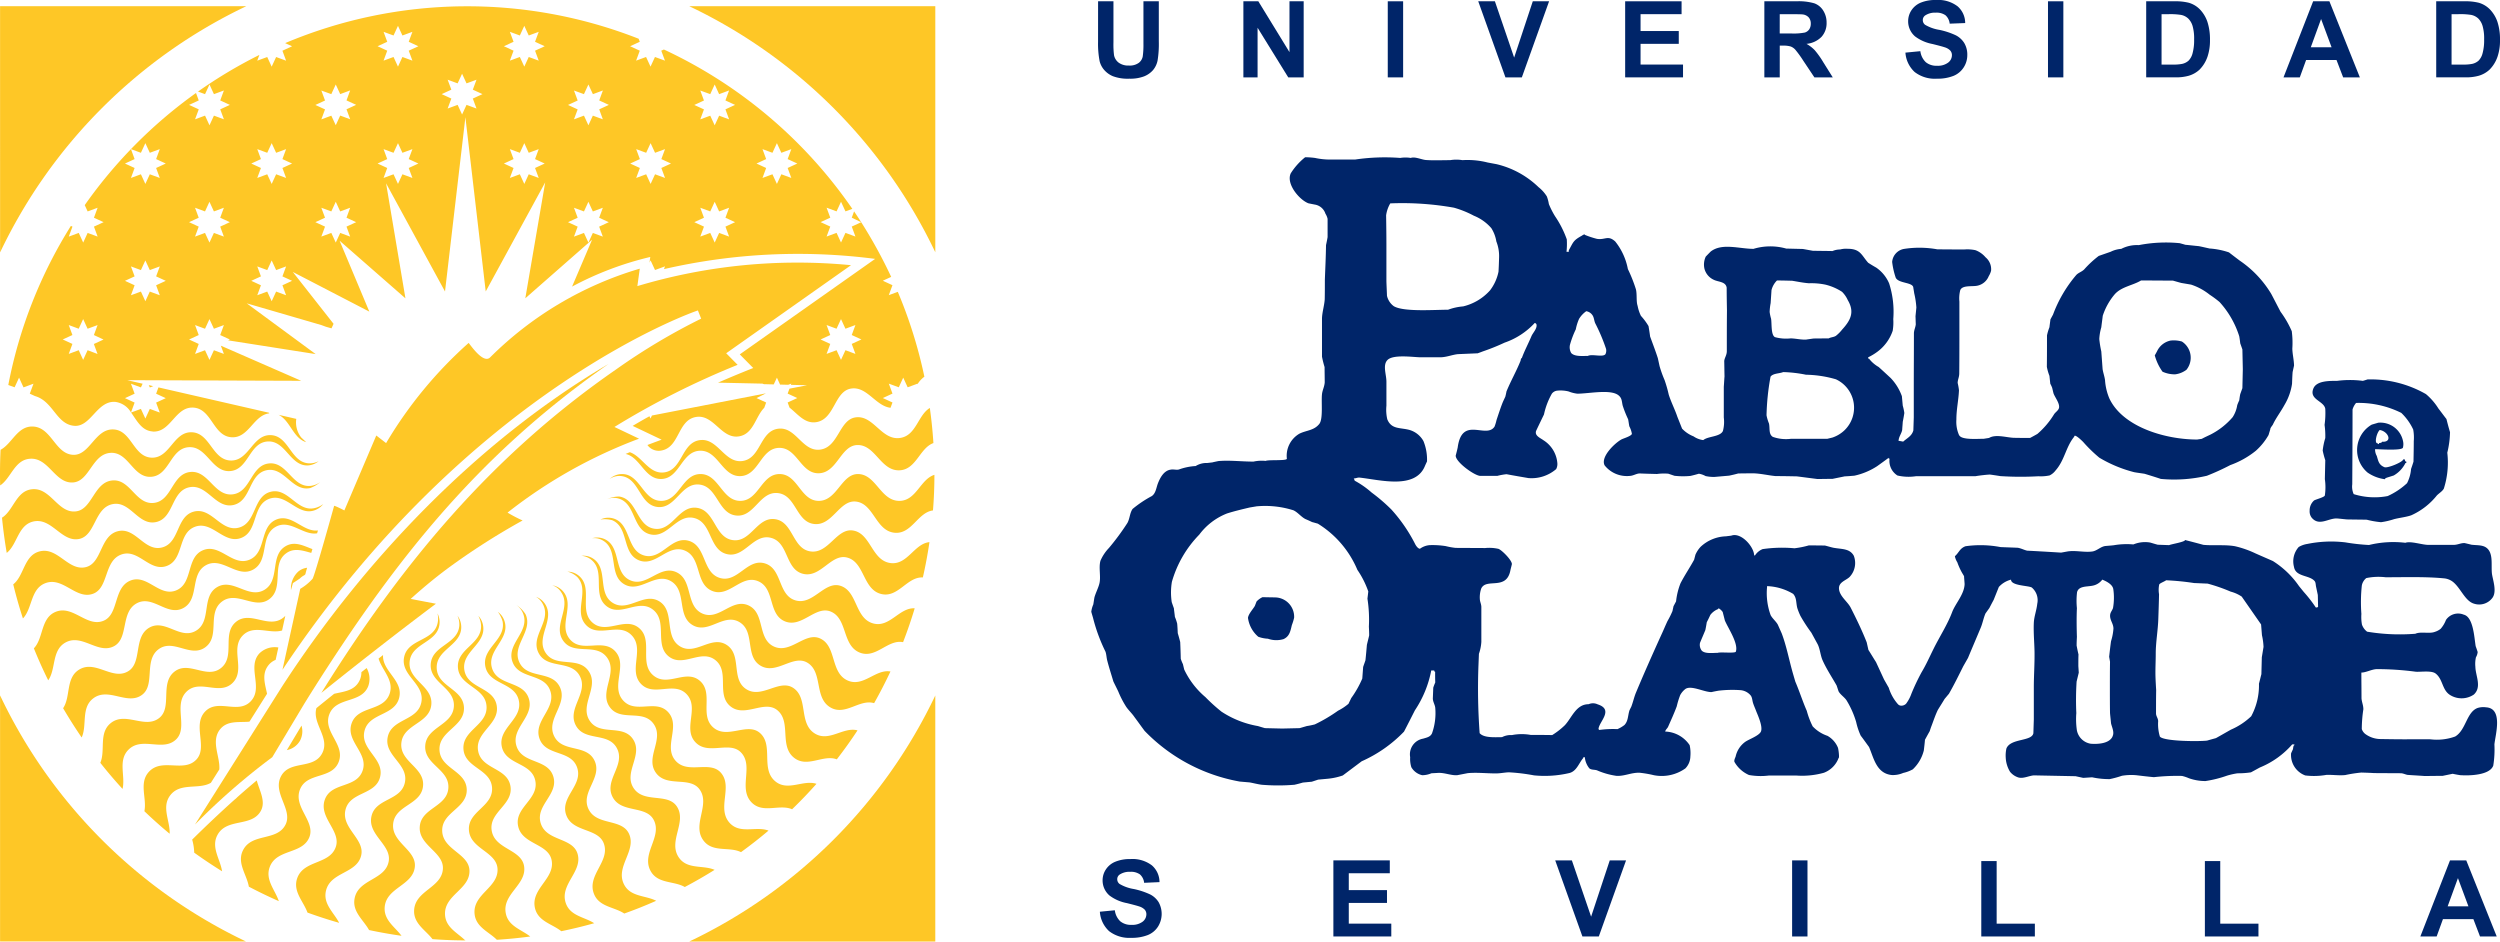<svg xmlns="http://www.w3.org/2000/svg" width="158.469" height="59.68" viewBox="0 0 158.469 59.68">
  <g id="Logo_Olavide" transform="translate(-1039 359.209)">
    <g id="simbolo" transform="translate(1039 -358.817)">
      <path id="Trazado_2919" data-name="Trazado 2919" d="M15.618.849A32.941,32.941,0,0,0,.01,16.457L.008.85Z" transform="translate(-0.004 -0.849)" fill="#fec726" fill-rule="evenodd"/>
      <path id="Trazado_2920" data-name="Trazado 2920" d="M94.6,111.041a32.925,32.925,0,0,0,15.592-15.595v15.595Z" transform="translate(-50.906 -51.753)" fill="#fec726" fill-rule="evenodd"/>
      <path id="Trazado_2921" data-name="Trazado 2921" d="M15.6,111.037H.008l0-15.6a32.864,32.864,0,0,0,15.591,15.6" transform="translate(-0.004 -51.75)" fill="#fec726" fill-rule="evenodd"/>
      <path id="Trazado_2922" data-name="Trazado 2922" d="M110.181,16.45a32.923,32.923,0,0,0-15.6-15.6h15.6Z" transform="translate(-50.894 -0.85)" fill="#fec726" fill-rule="evenodd"/>
      <path id="Trazado_2923" data-name="Trazado 2923" d="M0,58.452q0-.753.037-1.5c.726-.387,1.061-1.493,2.02-1.476,1.215.021,1.431,1.753,2.589,1.794,1.048.038,1.378-1.654,2.538-1.609s1.264,1.744,2.424,1.789,1.378-1.642,2.538-1.61c1.179.033,1.3,1.757,2.479,1.791,1.16.034,1.378-1.653,2.538-1.609s1.264,1.742,2.424,1.788a1.3,1.3,0,0,0,.615-.137,1.218,1.218,0,0,1-.656.268c-1.158.079-1.433-1.6-2.591-1.516s-1.2,1.783-2.362,1.875c-1.176.094-1.471-1.607-2.646-1.512-1.157.093-1.2,1.794-2.362,1.875s-1.433-1.6-2.591-1.516-1.316,1.8-2.362,1.875c-1.156.084-1.545-1.615-2.756-1.5C.918,57.606.7,58.75.01,59.211Q0,58.832,0,58.452m9.43-5.6.282.065L9.5,53Zm39.014,1.436c-.557.558-.674,1.636-1.568,1.806-1.159.222-1.624-1.438-2.784-1.218-1.142.217-1.016,1.913-2.159,2.12a.877.877,0,0,1-.894-.348c.3-.117.607-.23.9-.338l-1.836-.874q.527-.314,1.065-.612l.067.146.088-.191,7.229-1.407-.6.3.612.282ZM.427,63.489q-.189-1.1-.3-2.233c.727-.455.889-1.676,1.874-1.8,1.206-.154,1.653,1.53,2.805,1.4,1.042-.114,1.142-1.837,2.3-1.959s1.486,1.544,2.641,1.422,1.144-1.824,2.3-1.959c1.171-.137,1.524,1.552,2.7,1.416,1.154-.133,1.142-1.836,2.3-1.959s1.486,1.543,2.641,1.422A1.346,1.346,0,0,0,20.3,59a2.082,2.082,0,0,1-.642.377c-1.137.245-1.634-1.376-2.77-1.128s-.952,1.939-2.086,2.2c-1.151.262-1.672-1.38-2.824-1.117-1.133.26-.95,1.951-2.086,2.2S8.254,60.151,7.118,60.4s-1.061,1.972-2.086,2.2C3.9,62.844,3.284,61.218,2.1,61.5c-.963.23-1,1.453-1.673,1.988m1.025,4.149q-.346-1.061-.613-2.157c.693-.541.673-1.812,1.648-2.082,1.174-.326,1.842,1.277,2.967.987,1.017-.262.884-1.983,2.011-2.271s1.679,1.315,2.806,1.028.887-1.971,2.012-2.271c1.142-.3,1.718,1.317,2.86,1.014,1.124-.3.885-1.982,2.012-2.271s1.678,1.314,2.806,1.028a1.416,1.416,0,0,0,.528-.249,1.214,1.214,0,0,1-.533.387c-1.092.406-1.8-1.128-2.895-.719s-.683,2.058-1.771,2.476c-1.1.425-1.842-1.126-2.946-.7-1.087.42-.679,2.068-1.771,2.476s-1.8-1.127-2.894-.719S6.891,65.7,5.907,66.073c-1.089.41-1.916-1.111-3.05-.66-.93.37-.8,1.6-1.4,2.225m1.6,3.927q-.492-.994-.91-2.029c.614-.636.423-1.891,1.352-2.3,1.118-.491,2,1,3.07.55.972-.407.609-2.092,1.686-2.539s1.84,1.06,2.917.614.614-2.08,1.686-2.539c1.09-.466,1.878,1.057,2.968.592,1.073-.458.61-2.09,1.686-2.539.983-.409,1.7.812,2.642.688l-.054.183c-.891.147-1.71-.914-2.621-.414-1.026.563-.4,2.136-1.421,2.707-1.037.581-1.975-.849-3.011-.268-1.02.573-.394,2.146-1.421,2.708s-1.936-.856-2.963-.295-.5,2.2-1.421,2.707c-1.023.563-2.046-.824-3.109-.214-.864.5-.579,1.682-1.078,2.387M5.179,75.19Q4.558,74.283,4,73.331c.49-.721.154-1.909,1.007-2.44,1.042-.648,2.111.7,3.114.1.908-.542.321-2.159,1.329-2.757s1.964.785,2.971.188.328-2.148,1.328-2.757c1.016-.619,2,.776,3.019.159,1-.608.322-2.158,1.328-2.757.579-.345,1.141-.034,1.706.179l-.071.242c-.548-.15-1.1-.345-1.606.035-.94.7-.109,2.173-1.043,2.886s-2.07-.557-3.018.169-.1,2.182-1.042,2.885-2.033-.569-2.974.135-.194,2.248-1.042,2.885c-.937.7-2.138-.521-3.108.236-.771.6-.366,1.7-.721,2.469m5.575,6.1q-.827-.685-1.6-1.427c.17-.807-.361-1.778.279-2.488.829-.92,2.217.072,3.021-.791.728-.78-.266-2.167.543-3.029s2.1.194,2.906-.667-.257-2.158.543-3.029a1.381,1.381,0,0,1,1.2-.375l-.172.786a1.112,1.112,0,0,0-.483.376c-.406.546-.187,1.166-.062,1.772l-1.115,1.768c-.664.065-1.414-.1-1.88.509-.576.758.038,1.727-.031,2.522l-.533.845c-.773.455-1.963-.051-2.595.817-.542.746.016,1.614-.019,2.41m3.323,2.382q-.9-.558-1.766-1.18a3.35,3.35,0,0,0-.13-.828c.832-.822,1.772-1.715,2.693-2.539a1.083,1.083,0,0,0,.162-.145c.423-.376.84-.736,1.239-1.066.184.672.588,1.336.254,1.936-.579,1.038-2.158.424-2.747,1.524-.42.786.184,1.537.295,2.3m5.035-9.236a1.268,1.268,0,0,1-.1.963,1.234,1.234,0,0,1-.83.59ZM17.674,85.562q-.966-.426-1.9-.918c-.131-.763-.771-1.5-.374-2.3.551-1.121,2.15-.563,2.693-1.622.492-.958-.832-2.007-.285-3.066s2.068-.412,2.616-1.471c.512-.991-.652-1.878-.366-2.861q.559-.454,1.122-.905c.608-.145,1.279-.184,1.6-.821a1.168,1.168,0,0,0,.128-.551l.332-.261a1.385,1.385,0,0,1,.107,1.136c-.434,1.134-2.041.663-2.473,1.8-.426,1.118,1.031,1.906.593,3.019s-2.015.633-2.453,1.745S20,80.5,19.612,81.5c-.434,1.112-2.08.73-2.515,1.9-.3.809.34,1.449.576,2.157m3.811,1.376q-1.012-.289-1.993-.646c-.253-.709-.933-1.33-.658-2.159.4-1.189,2.053-.867,2.449-1.994.359-1.019-1.094-1.868-.694-3s1.992-.705,2.393-1.833-1.083-1.864-.695-3c.394-1.15,2.016-.737,2.411-1.887.295-.856-.482-1.485-.7-2.23l.284-.221c-.061,1.025,1.282,1.6,1.026,2.69-.277,1.186-1.932.951-2.207,2.137-.272,1.168,1.277,1.739.994,2.9s-1.91.917-2.194,2.082,1.247,1.852.993,2.9c-.28,1.163-1.961,1.022-2.234,2.248-.182.82.491,1.354.831,2m3.965.839q-1.043-.147-2.061-.365c-.356-.644-1.075-1.157-.917-2,.231-1.235,1.916-1.154,2.157-2.327.218-1.061-1.335-1.692-1.091-2.866s1.878-.986,2.122-2.16-1.322-1.689-1.091-2.866c.236-1.2,1.9-1.02,2.134-2.216.234-1.177-1.333-1.691-1.091-2.866s1.877-.985,2.123-2.16a1.383,1.383,0,0,0-.009-.612,1.207,1.207,0,0,1,.127.677c-.126,1.194-1.769,1.183-1.892,2.377s1.487,1.537,1.374,2.733c-.115,1.214-1.785,1.22-1.9,2.435-.112,1.2,1.5,1.538,1.374,2.733s-1.769,1.183-1.893,2.378,1.484,1.654,1.374,2.733c-.121,1.193-1.805,1.3-1.91,2.548-.069.823.642,1.254,1.068,1.824m4.061.29q-1.059,0-2.1-.08c-.441-.577-1.206-.982-1.164-1.829.063-1.256,1.743-1.419,1.824-2.615.073-1.082-1.55-1.483-1.466-2.681s1.727-1.247,1.812-2.445-1.537-1.482-1.466-2.682c.073-1.218,1.741-1.284,1.816-2.5.073-1.2-1.548-1.483-1.466-2.682s1.726-1.246,1.812-2.444A1.371,1.371,0,0,0,29,67.47a1.2,1.2,0,0,1,.237.686c.036,1.2-1.594,1.426-1.555,2.627s1.68,1.308,1.728,2.508c.049,1.219-1.6,1.465-1.553,2.684.05,1.2,1.691,1.308,1.728,2.509s-1.592,1.426-1.555,2.627,1.691,1.424,1.728,2.508c.041,1.2-1.613,1.542-1.549,2.8.042.824.8,1.149,1.3,1.65m4.1-.267q-1.046.141-2.115.208c-.514-.516-1.34-.8-1.413-1.657C29.976,85.1,31.617,84.7,31.536,83.5c-.073-1.082-1.734-1.246-1.812-2.444s1.543-1.483,1.466-2.682-1.721-1.247-1.812-2.444c-.092-1.217,1.552-1.522,1.461-2.739-.089-1.2-1.733-1.246-1.812-2.444s1.542-1.483,1.465-2.682a1.524,1.524,0,0,0-.17-.588,1.18,1.18,0,0,1,.3.618c.2,1.184-1.386,1.642-1.186,2.825s1.839,1.053,2.048,2.235c.213,1.2-1.391,1.682-1.177,2.882.211,1.182,1.85,1.051,2.049,2.235s-1.385,1.642-1.187,2.825,1.867,1.166,2.049,2.235c.2,1.181-1.39,1.76-1.158,2.994.156.828.985,1.031,1.548,1.476m4.057-.841q-1.029.29-2.087.507C35,87,34.1,86.849,33.908,85.99c-.273-1.225,1.3-1.861,1.056-3.034-.218-1.061-1.884-.984-2.123-2.159s1.328-1.691,1.091-2.867-1.872-.986-2.123-2.159c-.254-1.191,1.332-1.731,1.079-2.922-.249-1.174-1.883-.984-2.122-2.16s1.327-1.691,1.09-2.866a1.807,1.807,0,0,0-.3-.6,1.175,1.175,0,0,1,.429.606c.355,1.144-1.152,1.826-.795,2.969s1.963.778,2.329,1.918c.372,1.158-1.151,1.866-.777,3.023.368,1.139,1.973.775,2.329,1.918s-1.151,1.825-.795,2.969,2.006.886,2.329,1.918c.358,1.14-1.139,1.943-.744,3.132.276.828,1.181.885,1.8,1.281m3.926-1.415q-.989.439-2.016.805c-.635-.427-1.612-.414-1.929-1.269-.436-1.174,1.034-2.03.638-3.157-.359-1.019-2-.7-2.393-1.833s1.088-1.866.694-3S34.6,76.389,34.2,75.264c-.412-1.143,1.086-1.906.675-3.049-.4-1.126-2-.7-2.393-1.833s1.087-1.865.695-3a1.223,1.223,0,0,0-.465-.609,2.06,2.06,0,0,1,.6.6c.5,1.082-.9,1.974-.388,3.054s2.048.488,2.564,1.564c.524,1.093-.889,2.013-.364,3.106.517,1.075,2.058.483,2.564,1.564s-.894,1.973-.388,3.054,2.1.588,2.565,1.564c.508,1.078-.868,2.088-.316,3.208.4.817,1.374.7,2.048,1.054m3.71-1.969q-.928.581-1.9,1.094c-.689-.4-1.723-.189-2.172-1.027-.59-1.1.751-2.159.207-3.218-.492-.957-2.073-.408-2.615-1.47s.826-2,.285-3.066-2.063-.414-2.616-1.47c-.562-1.073.819-2.044.259-3.117-.552-1.057-2.072-.409-2.616-1.47s.825-2,.285-3.066a1.161,1.161,0,0,0-.447-.491,1.148,1.148,0,0,1,.578.462c.645,1-.621,2.084.026,3.081S36.67,70,37.325,71c.666,1.007-.61,2.122.057,3.128.657.99,2.1.182,2.75,1.179s-.62,2.083.026,3.08,2.164.28,2.75,1.179c.648.994-.578,2.193.119,3.223.534.788,1.549.465,2.275.791m3.412-2.49q-.845.714-1.744,1.365c-.743-.372-1.806.051-2.388-.749-.732-1,.453-2.246-.228-3.216-.616-.878-2.108-.105-2.787-1.079s.549-2.1-.131-3.078-2.1-.113-2.788-1.079.537-2.142-.163-3.124-2.107-.106-2.787-1.079.548-2.1-.131-3.078a1.023,1.023,0,0,0-.562-.432,1.143,1.143,0,0,1,.688.385c.773.9-.335,2.153.441,3.047s2.1-.116,2.881.771-.318,2.189.478,3.089,2.107-.123,2.881.772-.333,2.152.441,3.047,2.181-.034,2.882.772c.775.891-.278,2.254.551,3.174.665.738,1.688.19,2.466.492m3.041-2.965q-.742.835-1.546,1.613c-.8-.352-1.853.3-2.568-.436-.86-.889.147-2.29-.658-3.152-.728-.781-2.1.2-2.906-.667s.261-2.163-.543-3.029-2.093.19-2.906-.667.243-2.2-.582-3.07-2.1.2-2.906-.667.261-2.162-.543-3.029a1.48,1.48,0,0,0-.625-.347,1.131,1.131,0,0,1,.744.283c.886.776-.042,2.18.846,2.953s2.063-.417,2.957.349-.021,2.214.889,2.99,2.07-.425,2.957.349-.041,2.179.846,2.953,2.154-.348,2.957.349c.887.77.028,2.273.972,3.064.79.662,1.779-.117,2.613.162m2.6-3.383q-.621.941-1.31,1.831c-.861-.327-1.858.559-2.7-.093-.971-.757-.163-2.289-1.076-3.027-.826-.667-2.054.5-2.967-.242s-.032-2.179-.945-2.921-2.047.49-2.967-.242-.055-2.212-.989-2.957-2.054.5-2.967-.242-.033-2.178-.945-2.921a1.108,1.108,0,0,0-.634-.257,1.117,1.117,0,0,1,.743.176c.982.641.251,2.165,1.235,2.8s1.987-.71,2.975-.08.277,2.195,1.282,2.833c.989.628,1.993-.72,2.975-.08s.253,2.163,1.235,2.8,2.087-.655,2.975-.08c.983.636.333,2.247,1.375,2.894.9.56,1.806-.437,2.7-.2M56.446,71q-.482,1.028-1.038,2.012c-.924-.279-1.816.817-2.759.276-1.063-.609-.469-2.243-1.472-2.842-.908-.542-1.967.791-2.971.188s-.325-2.153-1.329-2.757-1.961.78-2.971.188c-1.025-.6-.351-2.182-1.376-2.785-1.009-.594-1.967.79-2.971.188s-.326-2.152-1.329-2.757a1.064,1.064,0,0,0-.7-.152,1.147,1.147,0,0,1,.8.056c1.059.493.54,2.108,1.6,2.6s1.872-.989,2.936-.508c1.08.489.57,2.134,1.65,2.621,1.064.479,1.877-1,2.936-.508s.541,2.106,1.6,2.6,1.978-.949,2.935-.508c1.059.487.632,2.176,1.751,2.667.991.435,1.766-.746,2.711-.574m1.533-4.008q-.329,1.093-.738,2.149c-.976-.192-1.719,1.068-2.742.662-1.134-.45-.765-2.154-1.84-2.6-.972-.406-1.842,1.067-2.917.614s-.612-2.085-1.686-2.539-1.837,1.055-2.917.614c-1.1-.448-.642-2.11-1.738-2.56-1.079-.442-1.841,1.066-2.917.614s-.612-2.084-1.686-2.538a1.822,1.822,0,0,0-.744-.039,1.133,1.133,0,0,1,.826-.07c1.115.335.818,2.009,1.933,2.342s1.721-1.249,2.839-.926c1.135.328.851,2.031,1.987,2.358,1.119.321,1.724-1.26,2.839-.926s.819,2.008,1.934,2.342,1.831-1.225,2.839-.927c1.114.331.919,2.065,2.092,2.39,1.049.291,1.66-1.018,2.635-.957m.933-4.189q-.166,1.131-.417,2.232c-1-.055-1.562,1.306-2.632,1.051-1.184-.283-1.048-2.023-2.172-2.313-1.017-.262-1.68,1.322-2.805,1.028S50,62.827,48.873,62.533s-1.677,1.309-2.806,1.028c-1.146-.285-.919-2-2.065-2.284-1.128-.282-1.68,1.321-2.806,1.028s-.886-1.975-2.011-2.271a1.087,1.087,0,0,0-.723.056,1.879,1.879,0,0,1,.79-.176c1.149.172,1.08,1.872,2.23,2.041s1.536-1.484,2.687-1.326c1.169.161,1.116,1.889,2.284,2.048,1.151.158,1.538-1.5,2.687-1.326s1.081,1.871,2.23,2.041,1.649-1.477,2.687-1.326c1.147.167,1.188,1.912,2.394,2.065,1.071.136,1.5-1.23,2.461-1.326m.318-4.268q0,1.14-.091,2.258c-.964.123-1.346,1.512-2.425,1.415C55.5,62.1,55.4,60.359,54.251,60.233c-1.042-.113-1.486,1.551-2.641,1.422s-1.143-1.83-2.3-1.959-1.485,1.538-2.64,1.422C45.5,61,45.494,59.273,44.321,59.154c-1.156-.117-1.486,1.55-2.641,1.422s-1.143-1.829-2.3-1.959a1.074,1.074,0,0,0-.735.184,1.154,1.154,0,0,1,.786-.312c1.161,0,1.321,1.7,2.483,1.7s1.321-1.692,2.482-1.7c1.178-.008,1.359,1.71,2.537,1.7,1.161-.01,1.322-1.7,2.482-1.7s1.322,1.7,2.483,1.7,1.434-1.7,2.482-1.7c1.158,0,1.433,1.722,2.648,1.7,1.055-.019,1.31-1.372,2.2-1.65M58.94,54.3q.154,1.1.227,2.225c-.873.315-1.083,1.669-2.134,1.726-1.213.066-1.546-1.645-2.7-1.6-1.048.038-1.263,1.75-2.424,1.788s-1.378-1.648-2.538-1.609-1.264,1.737-2.424,1.789c-1.177.052-1.416-1.658-2.593-1.607-1.16.05-1.264,1.749-2.424,1.789-1.066.037-1.337-1.385-2.275-1.586l.266-.112c.8.271,1.224,1.419,2.191,1.28,1.149-.165,1.081-1.865,2.229-2.041,1.166-.178,1.575,1.5,2.741,1.317,1.148-.177,1.08-1.877,2.23-2.041S50.846,57.1,52,56.938s1.192-1.89,2.23-2.041c1.147-.167,1.65,1.5,2.85,1.3,1-.165,1.106-1.446,1.864-1.9M18.086,67.469l-.206.936c-.8.238-1.795-.393-2.489.313-.828.842.192,2.175-.645,3.008s-2.089-.27-2.927.562.109,2.254-.644,3.008c-.834.833-2.187-.209-3.046.681-.662.685-.167,1.672-.362,2.471q-.734-.8-1.408-1.655c.336-.782-.112-1.869.641-2.5.944-.792,2.185.391,3.1-.347.826-.668.029-2.184.945-2.921s2.051.495,2.968-.243.036-2.174.945-2.921,2.087.48,3.011-.278a1.154,1.154,0,0,0,.119-.112m1.192-2.563a1.091,1.091,0,0,0-.27.2c-.129.089-.267.179-.361.24l-.033.021-.049.031-.123.447a1.456,1.456,0,0,1,.469-1.182,1.07,1.07,0,0,1,.553-.236c-.061.217-.1.362-.107.4,0,.014-.032.044-.08.083" transform="translate(0 -28.832)" fill="#fec726" fill-rule="evenodd"/>
      <path id="Trazado_2924" data-name="Trazado 2924" d="M31.663,74.864a42.528,42.528,0,0,0-4.9,4.27l5.488-8.7c5.157-7.969,12.355-15.576,20.733-20.5-7.14,4.969-12.1,10.646-16.868,17.775-1.47,2.2-2.463,3.831-2.463,3.831Z" transform="translate(-14.403 -27.261)" fill="#fec726"/>
      <path id="Trazado_2925" data-name="Trazado 2925" d="M53.991,52.406a9.092,9.092,0,0,1-.957-.5,31.02,31.02,0,0,1,8.336-4.686l-1.561-.743a52.114,52.114,0,0,1,7.809-3.938l-.725-.734,7.913-5.583a35.334,35.334,0,0,0-13.543,1.327l.153-1.106a22.393,22.393,0,0,0-9.485,5.623c-.41.416-1.171-.675-1.362-.916A26.747,26.747,0,0,0,45.336,47.5l-.622-.482-2.024,4.75s-.425-.22-.586-.276l-.061-.02c-.006.022-1.232,4.445-1.37,4.631a3.259,3.259,0,0,1-.779.634l-1.127,5.132C50.687,43.957,65.066,39.1,65.1,39.091l.206.52a39.675,39.675,0,0,0-5.381,3.212c-8,5.533-13.672,12.435-18.693,20.508,1.745-1.4,4.355-3.466,7.262-5.649l-1.6-.305s1.062-.98,2.3-1.9a43.886,43.886,0,0,1,4.8-3.075" transform="translate(-20.862 -19.805)" fill="#fec726"/>
      <path id="Trazado_2926" data-name="Trazado 2926" d="M17.838,9.535l-.282.612-.632-.233.233.632-.612.282.612.282-.233.632.632-.233.282.612.282-.612.632.233-.233-.632.612-.282-.612-.282.233-.632-.632.233ZM2.506,25.416l.234-.632-.633.233L1.825,24.4l-.282.612-.4-.146A29.439,29.439,0,0,1,5.11,14.783l.1.044-.233.633.632-.234.282.612.282-.612.632.234-.233-.633.612-.282-.612-.282.233-.633-.632.234-.185-.4a29.778,29.778,0,0,1,7.053-7.107l.174.472-.612.282.612.282-.233.632.632-.234.282.612.282-.612.632.234-.233-.632.612-.282-.612-.282.233-.633-.632.234-.282-.612-.282.612-.445-.164a29.6,29.6,0,0,1,3.89-2.323l-.135.366.632-.233.282.612.282-.612.632.233-.233-.632.612-.282-.44-.2A29.717,29.717,0,0,1,41.1,2.918l.071.193-.612.282.612.282-.233.632.632-.233.282.612.282-.612.633.233-.234-.632L42.7,3.6A29.733,29.733,0,0,1,54.644,13.7l-.435.161-.282-.612-.282.612-.633-.234.234.633-.612.282.612.282-.234.633.633-.234.282.612.282-.612.632.234-.233-.633.6-.276-.6-.288.147-.4q.224.331.44.669a30.761,30.761,0,0,1,1.912,3.484l-.531.245.612.282-.233.632.572-.211a29.386,29.386,0,0,1,1.684,5.38,1.674,1.674,0,0,0-.446.491l.019-.053-.632.233L57.87,24.4l-.282.612-.632-.233.233.632-.612.282.612.282-.124.336c-.952-.113-1.507-1.4-2.524-1.214-1.032.188-1.015,1.915-2.159,2.12-.739.133-1.186-.5-1.718-.917l-.12-.325.612-.282-.612-.282.115-.312,1.115-.217-1.025-.026.029-.077-.2.073-.514-.013-.2-.439-.2.429-.626-.016-.091-.034-2.816-.062q1.112-.484,2.232-.928l-.853-.864,8.58-6.053a37.882,37.882,0,0,0-13.385.649l.065-.176-.633.233-.282-.612-.069.149.05-.365a20.4,20.4,0,0,0-4.957,1.879l1.269-2.973-4.233,3.714,1.261-7.348-3.77,6.914L30.117,7.894,28.825,18.939,25.09,12.083l1.227,7.29L22.143,15.72l1.885,4.495L19.177,17.7l2.584,3.289-.132.286-.351-.1-.292-.108-4.729-1.377,4.369,3.217-5.552-.872.114-.053-.612-.282.233-.633-.632.234-.282-.612-.282.612-.632-.234.233.633-.612.282.612.282-.233.633.632-.234.282.612.282-.612.632.234-.193-.523L19.71,24.6l-11.034-.04.981.225-.108.233-.632-.233.233.632-.612.282.612.282-.23.624a1.351,1.351,0,0,0-.995-.668c-1.158-.087-1.545,1.593-2.591,1.517C4.187,27.369,4,25.9,2.833,25.567Zm7.781,2.395c-.694-.052-.988-.684-1.362-1.2l.624-.23.282.612.282-.612.633.233-.233-.632.612-.282-.612-.282.148-.4,7.005,1.606.018.04c-.994.109-1.3,1.585-2.39,1.514-1.177-.077-1.24-1.8-2.417-1.879-1.158-.074-1.433,1.6-2.591,1.517M49.863,9.535l-.282.612-.632-.233.233.632-.612.282.612.282-.233.632.632-.233.282.612.282-.612.632.233-.233-.632.612-.282-.612-.282.233-.632-.632.233Zm4.063,11.152-.282.612-.633-.234.234.633-.612.282.612.282-.234.633.633-.234.282.612.282-.612.632.234-.233-.633.612-.282-.612-.282.233-.633-.632.234ZM45.92,13.252l-.282.612-.632-.234.233.633-.612.282.612.282-.233.633.632-.234.282.612.282-.612.632.234-.233-.633.612-.282-.612-.282.233-.633-.632.234Zm0-7.435-.282.612L45.006,6.2l.233.633-.612.282.612.282-.233.632.632-.234.282.612.282-.612.632.234L46.6,7.393l.612-.282L46.6,6.829l.233-.633L46.2,6.43ZM41.857,9.535l-.282.612-.632-.233.233.632-.612.282.612.282-.233.632.632-.233.282.612.282-.612.633.233-.234-.632.612-.282-.612-.282.234-.632-.633.233Zm-3.943,3.717-.282.612L37,13.631l.234.633-.612.282.612.282L37,15.461l.633-.234.282.612.282-.612.632.234-.233-.633.612-.282-.612-.282.233-.633-.632.234Zm0-7.435-.282.612L37,6.2l.234.633-.612.282.612.282L37,8.026l.633-.234.282.612.282-.612.632.234L38.6,7.393l.612-.282L38.6,6.829l.233-.633L38.2,6.43ZM33.851,9.535l-.282.612-.633-.233.234.632-.612.282.612.282-.234.632.633-.233.282.612.282-.612.633.233-.234-.632.612-.282-.612-.282.234-.632-.633.233Zm-8.007,0-.282.612-.632-.233.233.632-.612.282.612.282-.233.632.632-.233.282.612.282-.612.633.233-.234-.632.612-.282-.612-.282.234-.632-.633.233Zm4.063-4.4-.282.612-.633-.233.234.632-.612.282.612.282-.234.632.633-.233.282.612.282-.612.633.233-.234-.632.612-.282-.612-.282.234-.632-.633.233ZM33.851,2.1l-.282.612-.633-.233.234.632-.612.282.612.282-.234.632.633-.233.282.612.282-.612.633.233-.234-.632.612-.282-.612-.282.234-.632-.633.233ZM17.838,16.97l-.282.612-.632-.233.233.632-.612.282.612.282-.233.632.632-.233.282.612.282-.612.632.233-.233-.632.612-.282-.612-.282.233-.632-.632.233ZM9.831,9.535l-.282.612-.632-.233.233.632-.612.282.612.282-.233.632.632-.233.282.612.282-.612.633.233-.233-.632.612-.282-.612-.282.233-.632-.633.233ZM21.9,5.817l-.282.612L20.986,6.2l.234.633-.612.282.612.282-.234.632.633-.234L21.9,8.4l.282-.612.632.234-.233-.632.612-.282-.612-.282.233-.633-.632.234ZM25.844,2.1l-.282.612-.632-.233.233.632-.612.282.612.282-.233.632.632-.233.282.612.282-.612.633.233-.234-.632.612-.282-.612-.282.234-.632-.633.233ZM21.9,13.252l-.282.612-.633-.234.234.633-.612.282.612.282-.234.633.633-.234.282.612.282-.612.632.234-.233-.633.612-.282-.612-.282.233-.633-.632.234Zm-8.006,0-.282.612-.632-.234.233.633-.612.282.612.282-.233.633.632-.234.282.612.282-.612.632.234-.233-.633.612-.282-.612-.282.233-.633-.632.234ZM9.831,16.97l-.282.612-.632-.233.233.632-.612.282.612.282-.233.632.632-.233.282.612.282-.612.633.233-.233-.632.612-.282-.612-.282.233-.632-.633.233ZM5.888,20.687l-.282.612-.632-.234.233.633-.612.282.612.282-.233.633.632-.234.282.612.282-.612L6.8,22.9l-.233-.633.612-.282L6.569,21.7l.233-.633L6.17,21.3Z" transform="translate(-0.617 -0.854)" fill="#fec726" fill-rule="evenodd"/>
      <path id="Trazado_2918" data-name="Trazado 2918" d="M39.98,58.666l-.317-.3a1.546,1.546,0,0,1-.312-1.178l-1.125-.258c.738.355.933,1.5,1.754,1.734" transform="translate(-20.57 -31.028)" fill="#fec726" fill-rule="evenodd"/>
    </g>
    <g id="Logo" transform="translate(1108.175 -359.209)">
      <g id="Grupo_1464" data-name="Grupo 1464" transform="translate(0.432)">
        <path id="Trazado_2927" data-name="Trazado 2927" d="M150.7.178h.974V2.79a5.411,5.411,0,0,0,.037.806.78.78,0,0,0,.3.476,1.035,1.035,0,0,0,.643.179.981.981,0,0,0,.625-.17.671.671,0,0,0,.253-.416,5.471,5.471,0,0,0,.043-.82V.178h.974V2.711a6.514,6.514,0,0,1-.079,1.228,1.359,1.359,0,0,1-.291.605,1.474,1.474,0,0,1-.568.394,2.472,2.472,0,0,1-.928.146,2.673,2.673,0,0,1-1.048-.159,1.5,1.5,0,0,1-.564-.414,1.33,1.33,0,0,1-.273-.535,5.847,5.847,0,0,1-.1-1.224Z" transform="translate(-150.702 -0.096)" fill="#002569"/>
        <path id="Trazado_2928" data-name="Trazado 2928" d="M170.638,5V.178h.947L173.56,3.4V.178h.9V5h-.978l-1.944-3.145V5Z" transform="translate(-161.43 -0.096)" fill="#002569"/>
        <rect id="Rectángulo_292" data-name="Rectángulo 292" width="0.974" height="4.823" transform="translate(18.36 0.082)" fill="#002569"/>
        <path id="Trazado_2929" data-name="Trazado 2929" d="M204.592,5,202.868.178h1.056l1.22,3.569L206.326.178h1.033L205.632,5Z" transform="translate(-178.773 -0.096)" fill="#002569"/>
        <path id="Trazado_2930" data-name="Trazado 2930" d="M223.032,5V.178h3.576V.994h-2.6V2.063h2.422v.812h-2.422V4.188H226.7V5Z" transform="translate(-189.624 -0.096)" fill="#002569"/>
        <path id="Trazado_2931" data-name="Trazado 2931" d="M242.134,5V.178h2.049a3.519,3.519,0,0,1,1.124.13,1.111,1.111,0,0,1,.561.462,1.4,1.4,0,0,1,.211.76,1.286,1.286,0,0,1-.32.9,1.532,1.532,0,0,1-.954.446,2.276,2.276,0,0,1,.521.4,5.508,5.508,0,0,1,.554.783L246.47,5h-1.164l-.7-1.049a6.933,6.933,0,0,0-.513-.709.752.752,0,0,0-.293-.2,1.611,1.611,0,0,0-.49-.054h-.2V5Zm.974-2.783h.721a3.71,3.71,0,0,0,.875-.059.527.527,0,0,0,.273-.2.631.631,0,0,0,.1-.363.579.579,0,0,0-.13-.393.6.6,0,0,0-.367-.189q-.119-.017-.711-.016h-.76Z" transform="translate(-199.903 -0.096)" fill="#002569"/>
        <path id="Trazado_2932" data-name="Trazado 2932" d="M261.494,3.336l.947-.092a1.154,1.154,0,0,0,.347.7,1.047,1.047,0,0,0,.706.224,1.084,1.084,0,0,0,.709-.2.591.591,0,0,0,.239-.466.44.44,0,0,0-.1-.291A.808.808,0,0,0,263.991,3q-.171-.059-.78-.211a2.648,2.648,0,0,1-1.1-.477,1.256,1.256,0,0,1-.444-.971,1.238,1.238,0,0,1,.209-.689,1.3,1.3,0,0,1,.6-.488A2.406,2.406,0,0,1,263.428,0,2.033,2.033,0,0,1,264.8.4a1.4,1.4,0,0,1,.482,1.062L264.3,1.5a.827.827,0,0,0-.268-.534.981.981,0,0,0-.617-.163,1.114,1.114,0,0,0-.665.174.353.353,0,0,0-.154.3.37.37,0,0,0,.144.293,2.566,2.566,0,0,0,.9.322,4.706,4.706,0,0,1,1.051.347,1.359,1.359,0,0,1,.533.49,1.435,1.435,0,0,1,.192.768,1.422,1.422,0,0,1-.23.777,1.38,1.38,0,0,1-.652.538,2.729,2.729,0,0,1-1.049.176,2.09,2.09,0,0,1-1.405-.423,1.837,1.837,0,0,1-.586-1.232" transform="translate(-210.321 0)" fill="#002569"/>
        <rect id="Rectángulo_293" data-name="Rectángulo 293" width="0.974" height="4.823" transform="translate(60.21 0.082)" fill="#002569"/>
        <path id="Trazado_2933" data-name="Trazado 2933" d="M294.535.177h1.78a3.474,3.474,0,0,1,.918.092,1.613,1.613,0,0,1,.727.444,2.116,2.116,0,0,1,.46.781,3.572,3.572,0,0,1,.158,1.14,3.175,3.175,0,0,1-.148,1.026,2.132,2.132,0,0,1-.517.852,1.7,1.7,0,0,1-.684.385,2.933,2.933,0,0,1-.862.1h-1.832Zm.974.816V4.188h.727a2.639,2.639,0,0,0,.589-.046.9.9,0,0,0,.393-.2,1.02,1.02,0,0,0,.255-.466,3.133,3.133,0,0,0,.1-.883,2.87,2.87,0,0,0-.1-.859,1.1,1.1,0,0,0-.277-.467.927.927,0,0,0-.45-.227,4.386,4.386,0,0,0-.8-.046Z" transform="translate(-228.1 -0.095)" fill="#002569"/>
        <path id="Trazado_2934" data-name="Trazado 2934" d="M318.22,5h-1.059l-.421-1.1h-1.928l-.4,1.1H313.38L315.259.177h1.03Zm-1.793-1.909L315.762,1.3l-.652,1.789Z" transform="translate(-238.241 -0.095)" fill="#002569"/>
        <path id="Trazado_2935" data-name="Trazado 2935" d="M334.336.177h1.78a3.474,3.474,0,0,1,.918.092,1.613,1.613,0,0,1,.727.444,2.116,2.116,0,0,1,.461.781,3.572,3.572,0,0,1,.158,1.14,3.175,3.175,0,0,1-.148,1.026,2.132,2.132,0,0,1-.517.852,1.7,1.7,0,0,1-.684.385,2.933,2.933,0,0,1-.862.1h-1.832Zm.974.816V4.188h.727a2.639,2.639,0,0,0,.589-.046.9.9,0,0,0,.393-.2,1.021,1.021,0,0,0,.255-.466,3.134,3.134,0,0,0,.1-.883,2.87,2.87,0,0,0-.1-.859A1.1,1.1,0,0,0,337,1.266a.927.927,0,0,0-.45-.227,4.386,4.386,0,0,0-.8-.046Z" transform="translate(-249.518 -0.095)" fill="#002569"/>
      </g>
      <g id="Grupo_1465" data-name="Grupo 1465" transform="translate(0.544 54.456)">
        <path id="Trazado_2936" data-name="Trazado 2936" d="M150.943,121.236l.947-.092a1.154,1.154,0,0,0,.347.7,1.046,1.046,0,0,0,.706.224,1.086,1.086,0,0,0,.709-.2.592.592,0,0,0,.238-.466.44.44,0,0,0-.1-.291.808.808,0,0,0-.351-.209q-.171-.059-.78-.211a2.648,2.648,0,0,1-1.1-.477,1.256,1.256,0,0,1-.444-.971,1.238,1.238,0,0,1,.209-.689,1.3,1.3,0,0,1,.6-.488,2.408,2.408,0,0,1,.949-.168,2.036,2.036,0,0,1,1.367.4,1.405,1.405,0,0,1,.482,1.062l-.974.043a.825.825,0,0,0-.268-.534.981.981,0,0,0-.617-.163,1.115,1.115,0,0,0-.665.174.352.352,0,0,0-.155.3.371.371,0,0,0,.145.293,2.554,2.554,0,0,0,.895.322,4.714,4.714,0,0,1,1.051.347,1.359,1.359,0,0,1,.533.49,1.521,1.521,0,0,1-.038,1.545,1.381,1.381,0,0,1-.651.538,2.734,2.734,0,0,1-1.05.176,2.089,2.089,0,0,1-1.4-.423,1.835,1.835,0,0,1-.586-1.232" transform="translate(-150.943 -117.9)" fill="#002569"/>
        <path id="Trazado_2937" data-name="Trazado 2937" d="M182.988,122.9v-4.823h3.576v.816h-2.6v1.069h2.422v.812h-2.422v1.313h2.695v.813Z" transform="translate(-168.187 -117.996)" fill="#002569"/>
        <path id="Trazado_2938" data-name="Trazado 2938" d="M215.154,122.9l-1.724-4.823h1.056l1.22,3.569,1.182-3.569h1.033l-1.727,4.823Z" transform="translate(-184.568 -117.996)" fill="#002569"/>
        <rect id="Rectángulo_294" data-name="Rectángulo 294" width="0.974" height="4.823" transform="translate(43.879 0.082)" fill="#002569"/>
        <path id="Trazado_2939" data-name="Trazado 2939" d="M271.9,122.948v-4.783h.974v3.97h2.422v.813Z" transform="translate(-216.03 -118.042)" fill="#002569"/>
        <path id="Trazado_2940" data-name="Trazado 2940" d="M302.588,122.948v-4.783h.974v3.97h2.422v.813Z" transform="translate(-232.545 -118.042)" fill="#002569"/>
        <path id="Trazado_2941" data-name="Trazado 2941" d="M337,122.9h-1.059l-.421-1.1h-1.928l-.4,1.1H332.16l1.879-4.823h1.03Zm-1.793-1.909-.665-1.789-.652,1.789Z" transform="translate(-248.458 -117.996)" fill="#002569"/>
      </g>
      <g id="logo-2" data-name="logo" transform="translate(0 9.967)">
        <path id="Trazado_2942" data-name="Trazado 2942" d="M163.318,21.578a5.157,5.157,0,0,1,.627.044,4.5,4.5,0,0,0,1.109.1H166.5a12.936,12.936,0,0,1,2.845-.1,2.159,2.159,0,0,1,.673,0c.264-.1.691.114.963.132.5.035,1.009.009,1.536.009a2.282,2.282,0,0,1,.772,0,5.163,5.163,0,0,1,1.6.149l.563.105a5.731,5.731,0,0,1,2.663,1.457,2.321,2.321,0,0,1,.527.588,2.485,2.485,0,0,1,.128.483,5.132,5.132,0,0,0,.391.772,6.4,6.4,0,0,1,.745,1.466,4.626,4.626,0,0,1-.018.79h.145v-.1c.291-.509.264-.614.827-.921.036-.026.191-.132.191-.053a5.666,5.666,0,0,0,.772.254c.527.079.691-.254,1.155.167a3.967,3.967,0,0,1,.8,1.746,9.259,9.259,0,0,1,.509,1.281c.082.325.009.755.109,1.053a2.489,2.489,0,0,0,.209.632,4,4,0,0,1,.482.649c.036.219.073.439.1.659.163.448.345.921.491,1.377l.109.5a7.251,7.251,0,0,0,.318.887,8.241,8.241,0,0,1,.263.921c.145.465.391.939.545,1.4l.3.755a2,2,0,0,0,.727.491,1.391,1.391,0,0,0,.618.237c.3-.254,1.072-.2,1.245-.579a2.24,2.24,0,0,0,.055-.86V36.129c.018-.219.027-.439.046-.659-.009-.324-.009-.649-.018-.974.018-.2.155-.36.164-.606,0-.869,0-1.729.009-2.6-.009-.483-.018-.957-.018-1.439-.055-.4-.537-.36-.827-.509a1.065,1.065,0,0,1-.581-.693,1.184,1.184,0,0,1,.082-.772c.1-.105.209-.219.318-.325.718-.553,1.808-.167,2.708-.167a3.7,3.7,0,0,1,2.072-.018l1.054.026c.209.035.427.079.636.114.409.009.827.009,1.245.018a1.236,1.236,0,0,1,.481-.1,1.452,1.452,0,0,1,.482-.044c.818,0,.882.421,1.3.886.164.105.336.211.509.307a2.33,2.33,0,0,1,.818,1,5.877,5.877,0,0,1,.263,2.264,3.247,3.247,0,0,1-.036.738,2.748,2.748,0,0,1-.963,1.325,3.579,3.579,0,0,1-.591.359c0,.053-.018.088.055.088a2.034,2.034,0,0,0,.609.526c.255.229.509.465.763.7a3.257,3.257,0,0,1,.709,1.15l.055.6a3.2,3.2,0,0,1,.1.465c-.027.193-.063.377-.1.562-.009.167-.027.342-.036.509-.036.228-.228.448-.228.7h.055l.236.044c.255-.228.546-.351.645-.711l.027-.825v-1.9c0-1.15.009-2.291.009-3.44.009-.211.1-.369.118-.562-.009-.167-.009-.333-.018-.509l.055-.553a5.371,5.371,0,0,0-.136-.9c-.018-.132-.045-.263-.063-.4-.091-.307-.927-.228-1.109-.588a4.923,4.923,0,0,1-.227-1,.912.912,0,0,1,.8-.834,6.35,6.35,0,0,1,2.072.035c.554,0,1.118.009,1.682.009a2.455,2.455,0,0,1,.727.044,1.537,1.537,0,0,1,.636.448.98.98,0,0,1,.354.851,1.18,1.18,0,0,1-.146.342.994.994,0,0,1-.709.606c-.327.079-.964-.053-1.1.29a2.088,2.088,0,0,0-.054.72v1.72c0,.948,0,1.9-.009,2.835,0,.236-.1.395-.1.605a3.524,3.524,0,0,1,.082.466c-.028.649-.164,1.194-.164,1.86a2.086,2.086,0,0,0,.164.965.188.188,0,0,0,.036.053c.2.272,1.146.193,1.536.193l.336-.053c.418-.246,1.063-.035,1.545-.009.345.009.7.009,1.054.009.155-.079.309-.167.464-.254a5.232,5.232,0,0,0,1.063-1.255c.091-.132.273-.237.309-.4.055-.29-.272-.676-.354-.93l-.082-.343a2.247,2.247,0,0,0-.118-.254l-.054-.5a3.233,3.233,0,0,1-.164-.57c.009-.658.009-1.326.009-1.993a3.127,3.127,0,0,1,.155-.518c.018-.167.045-.333.064-.5l.163-.3a8.294,8.294,0,0,1,1.472-2.51c.137-.149.345-.2.5-.351a6.494,6.494,0,0,1,.927-.86l.754-.263a1.8,1.8,0,0,1,.673-.184,2.165,2.165,0,0,1,1.109-.237,8.978,8.978,0,0,1,2.6-.123c.118.035.227.061.345.1.282.026.573.061.863.088.227.044.455.1.682.149a4.8,4.8,0,0,1,1.227.246c.227.176.455.351.691.527a6.761,6.761,0,0,1,1.99,2.106c.2.377.391.755.591,1.132a6.231,6.231,0,0,1,.709,1.229,5.576,5.576,0,0,1,.036,1.106c.009.36.1.7.109,1.071-.027.14-.064.281-.091.421-.018.246-.027.491-.036.738a3.622,3.622,0,0,1-.481,1.343c-.227.421-.536.816-.736,1.246-.045.079-.164.2-.164.3l-.109.36a4,4,0,0,1-.8.992,5.574,5.574,0,0,1-1.627.913,14.939,14.939,0,0,1-1.482.676,9.114,9.114,0,0,1-2.917.2c-.336-.114-.682-.219-1.027-.325-.218-.035-.436-.061-.654-.1a8.3,8.3,0,0,1-2.218-.921,9.079,9.079,0,0,1-1.027-1c-.018-.018-.563-.57-.563-.333-.536.649-.609,1.5-1.191,2.15a1.033,1.033,0,0,1-.372.307,2.648,2.648,0,0,1-.709.053,20.071,20.071,0,0,1-2.408-.009c-.218-.035-.445-.07-.673-.1a9.112,9.112,0,0,0-.909.105h-3.763a3.109,3.109,0,0,1-1.182-.044,1.091,1.091,0,0,1-.5-1.071h-.055v-.053c-.246.184-.491.36-.736.535a4.306,4.306,0,0,1-1.436.6c-.209.018-.409.035-.618.044l-.772.158c-.318,0-.636.009-.964.009-.427-.053-.864-.114-1.3-.167-.446-.009-.9-.018-1.345-.018-.464-.044-.954-.167-1.445-.176-.309,0-.609.009-.918.009-.191.053-.391.1-.582.14l-.909.079a2.426,2.426,0,0,1-.582-.053,1.286,1.286,0,0,0-.427-.149c-.182.053-.354.1-.536.14a4.845,4.845,0,0,1-1.009-.009l-.391-.132a3.3,3.3,0,0,0-.718.018c-.373-.009-.736-.018-1.109-.035-.227.018-.391.149-.627.158a1.8,1.8,0,0,1-1.581-.667c-.282-.527.636-1.413,1.072-1.65.118-.061.654-.219.654-.36a1.634,1.634,0,0,0-.164-.474c-.027-.149-.046-.3-.073-.439a7.228,7.228,0,0,1-.346-.869c-.063-.263-.036-.465-.263-.649-.5-.412-1.909-.1-2.618-.106a2.17,2.17,0,0,1-.545-.14,2.1,2.1,0,0,0-.709-.053.493.493,0,0,0-.354.193,4.616,4.616,0,0,0-.5,1.317c-.164.342-.336.693-.5,1.044a.306.306,0,0,0,0,.2c.082.184.318.281.473.395a1.889,1.889,0,0,1,.873,1.43.691.691,0,0,1-.073.395,2.392,2.392,0,0,1-1.754.57c-.464-.079-.927-.158-1.391-.246a3.777,3.777,0,0,0-.582.105H174.4c-.391-.044-1.536-.878-1.536-1.281.045-.176.091-.342.127-.518.273-2.036,1.809-.518,2.336-1.325a2.837,2.837,0,0,0,.127-.421c.118-.351.236-.72.373-1.071.054-.132.118-.263.182-.4.027-.105.055-.22.073-.333.264-.649.627-1.281.891-1.939.018-.044.018-.176.082-.176.163-.456.418-.93.609-1.387.082-.2.345-.456.327-.7a.136.136,0,0,0-.118-.14,4.664,4.664,0,0,1-1.909,1.246,13.445,13.445,0,0,1-1.373.553c-.118.044-.227.088-.336.123l-1.245.053c-.364.035-.709.193-1.118.2H170.6c-.509-.018-1.691-.185-2.054.166-.327.325-.073.921-.073,1.378v1.527a2.643,2.643,0,0,0,.055.86c.263.641.8.518,1.382.667a1.49,1.49,0,0,1,.909.711,3.1,3.1,0,0,1,.227,1.29c-.045.1-.091.193-.136.3-.618,1.492-2.845.869-4.126.728-.136-.018-.246.053-.382.053.036.079.055.088.055.14a5.637,5.637,0,0,1,1.081.755,11,11,0,0,1,1.254,1.079,9.955,9.955,0,0,1,1.509,2.2c.045.088.173.281.3.281a1.2,1.2,0,0,1,.618-.228,5.319,5.319,0,0,1,1.009.061,4.78,4.78,0,0,0,.636.114c.618,0,1.245.009,1.872.009a2.657,2.657,0,0,1,.845.053c.236.1.845.72.845.965-.027.132-.064.255-.091.377-.245,1.334-1.536.474-1.854,1.176a1.724,1.724,0,0,0-.082.72c.018.14.082.263.091.43V52.3a2.806,2.806,0,0,1-.154.755l-.027.685a38.9,38.9,0,0,0,.073,4.344c.272.316.981.254,1.418.254a1.2,1.2,0,0,1,.627-.132,3.242,3.242,0,0,1,1.2-.009c.454,0,.9,0,1.354.009a4.745,4.745,0,0,0,.8-.623c.445-.474.709-1.334,1.509-1.334a.687.687,0,0,1,.573.009c1.063.342.055,1.132.055,1.571l.045.053a6.249,6.249,0,0,1,1.154-.053,2.034,2.034,0,0,0,.446-.263c.245-.263.209-.6.318-.93.037-.079.073-.149.109-.219.118-.3.181-.614.3-.9.509-1.22,1.045-2.422,1.59-3.624.137-.29.273-.623.409-.913a5.371,5.371,0,0,0,.318-.641c.018-.1.045-.2.063-.3l.163-.307a4.371,4.371,0,0,1,.282-1.15c.263-.509.59-.992.863-1.492l.082-.316a1.76,1.76,0,0,1,.327-.5A2.454,2.454,0,0,1,190,45.607c.118-.018.227-.026.336-.044.636-.228,1.445.728,1.445,1.255h.055a1.039,1.039,0,0,1,.482-.4,8.534,8.534,0,0,1,2.018-.053,5.825,5.825,0,0,0,.918-.184c.337,0,.673.009,1.009.009.182.044.354.1.536.14.527.1,1.036.035,1.3.509a1.286,1.286,0,0,1-.273,1.351c-.245.228-.709.325-.664.764.046.465.555.8.745,1.185.363.711.718,1.448,1.009,2.185l.109.483c.163.255.318.518.481.772.173.369.336.728.509,1.1l.3.527a2.817,2.817,0,0,0,.6,1.062.617.617,0,0,0,.1.061.411.411,0,0,0,.4-.114,2.36,2.36,0,0,0,.336-.632,13.421,13.421,0,0,1,.645-1.36c.291-.483.509-.983.763-1.492.382-.772.872-1.518,1.173-2.317.209-.553.772-1.132.791-1.781-.009-.167-.027-.333-.036-.5-.054-.1-.118-.193-.173-.3a4.173,4.173,0,0,1-.254-.579,1.122,1.122,0,0,1-.154-.386c.264-.228.3-.491.673-.632a6.722,6.722,0,0,1,2.217.053c.364.018.736.026,1.1.044.209.035.4.14.591.184.718.035,1.436.079,2.154.123l.291-.053c.036-.009.072-.009.1-.018.518-.088,1.072.07,1.581,0,.318-.044.546-.333.873-.351.191-.018.337-.026.482-.044a4.843,4.843,0,0,1,1.254-.053A1.923,1.923,0,0,1,216.877,46c.164.044.327.1.491.14l.718.026c.155-.07,1.009-.2,1.009-.325.391.1.773.2,1.163.307.663.061,1.382-.026,2.008.088a6.282,6.282,0,0,1,1.282.448c.373.167.745.325,1.118.491a5.728,5.728,0,0,1,1.654,1.588l.3.369a8.707,8.707,0,0,1,.763.983h.091l.055-.044c-.009-.254-.009-.5-.018-.746l-.109-.518c-.027-.114-.018-.272-.091-.36-.327-.395-1.2-.255-1.309-.9a1.369,1.369,0,0,1,.3-1.264,1.541,1.541,0,0,1,.545-.193,7.574,7.574,0,0,1,2.408-.1,13.022,13.022,0,0,0,1.5.167,6.53,6.53,0,0,1,2.309-.14c.336-.123,1.063.132,1.445.132h1.636c.254-.009.436-.123.673-.114q.231.053.436.105c.364.044.736,0,.991.228.409.369.236,1.115.309,1.641.064.4.309,1.088.036,1.483a1.044,1.044,0,0,1-1.172.386c-.6-.167-.882-1.088-1.418-1.439a1.082,1.082,0,0,0-.482-.167c-1.154-.114-2.472-.07-3.708-.07a3.78,3.78,0,0,0-1.227.053.8.8,0,0,0-.281.465,9.925,9.925,0,0,0-.028,1.808,2.718,2.718,0,0,0,.036.676.955.955,0,0,0,.327.448,12.6,12.6,0,0,0,3.054.132c.354-.158.891.018,1.245-.123a1.11,1.11,0,0,0,.364-.193,1.874,1.874,0,0,0,.336-.562.932.932,0,0,1,1.127-.333c.609.149.663,1.448.754,1.992.045.132.091.255.127.377a.8.8,0,0,1-.109.333,1.851,1.851,0,0,0-.036.6c.009.579.427,1.281-.1,1.764a1.381,1.381,0,0,1-1.518.018c-.5-.325-.436-.992-.9-1.351-.255-.2-.882-.1-1.245-.114a18.928,18.928,0,0,0-2.5-.167c-.327.018-.673.219-.964.219,0,.544.009,1.088.009,1.632.018.246.118.439.118.693a8.445,8.445,0,0,0-.1,1.255.663.663,0,0,0,.227.316,1.651,1.651,0,0,0,.9.316c.527.009,1.064.018,1.591.018s1.072-.009,1.636,0a3.386,3.386,0,0,0,1.563-.176c.7-.412.718-1.571,1.445-1.817a1.221,1.221,0,0,1,.509-.035c1.109.061.591,1.755.536,2.352a6.445,6.445,0,0,1-.073,1.343c-.218.606-1.481.649-2.1.606-.163-.026-.318-.053-.473-.088l-.636.132c-.391,0-.772.009-1.154.009-.354-.026-.709-.044-1.063-.07-.136-.018-.272-.1-.436-.105-.564,0-1.118-.009-1.682-.009-.273-.018-.545-.026-.818-.035a8.8,8.8,0,0,0-1.018.158c-.372.044-.818-.026-1.2-.009a4.54,4.54,0,0,1-1.336.035,1.379,1.379,0,0,1-.9-1.4c.036-.088.082-.176.118-.263.018-.061.018-.254.091-.254v-.053h-.136a5.453,5.453,0,0,1-2.054,1.466c-.191.105-.382.211-.564.307a5.357,5.357,0,0,1-.854.061,4.787,4.787,0,0,0-.663.149,7.343,7.343,0,0,1-1.363.342,3.139,3.139,0,0,1-1.045-.176,2.609,2.609,0,0,0-.446-.149,13.178,13.178,0,0,0-1.782.079c-.372-.035-.736-.079-1.109-.123a3.529,3.529,0,0,0-.918.035,6.131,6.131,0,0,1-.773.211,5.05,5.05,0,0,1-1.109-.114c-.191.009-.382.026-.572.035l-.482-.105-2.645-.053c-.309.026-.645.211-.954.14a1.1,1.1,0,0,1-.555-.369,1.9,1.9,0,0,1-.273-.9,2.02,2.02,0,0,1,.045-.579c.273-.658,1.609-.43,1.708-.965l.028-.878V55.181c0-.737.055-1.466.045-2.229-.009-.588-.073-1.237-.045-1.86.018-.412.173-.781.218-1.211a1.057,1.057,0,0,0-.345-1.027c-.218-.132-1.318-.105-1.318-.5a1.546,1.546,0,0,0-.773.465l-.327.816c-.091.167-.182.342-.273.518l-.245.342c-.127.29-.182.623-.309.921-.264.632-.536,1.264-.8,1.9l-.3.527c-.3.6-.582,1.176-.909,1.746-.091.105-.182.219-.273.325-.136.228-.282.456-.427.693-.155.316-.273.676-.4,1.009-.045.114-.082.228-.118.342-.1.176-.2.36-.3.544-.018.228-.045.448-.073.676a2.466,2.466,0,0,1-.7,1.2,2.279,2.279,0,0,1-.609.228,1.625,1.625,0,0,1-.727.132c-.973-.105-1.136-1.079-1.436-1.773-.173-.237-.345-.483-.527-.72a4.246,4.246,0,0,1-.291-.869A5.739,5.739,0,0,0,197.636,56c-.127-.193-.391-.36-.5-.562-.045-.123-.082-.254-.127-.377-.291-.518-.645-1.044-.891-1.6-.137-.307-.164-.755-.327-1.044l-.382-.7a10.166,10.166,0,0,1-.691-1.062,3.9,3.9,0,0,1-.2-.5c-.091-.342-.027-.632-.263-.9a3.468,3.468,0,0,0-1.654-.491v.053a4.061,4.061,0,0,0,.228,1.79c.118.219.336.386.454.6l.246.553c.291.764.454,1.615.672,2.4.018.07.191.658.191.658.264.614.463,1.255.727,1.852a5.126,5.126,0,0,0,.373.983,2.29,2.29,0,0,0,.936.6,1.53,1.53,0,0,1,.663.746c.036.088.109.658.045.658a1.592,1.592,0,0,1-.936.939,5.09,5.09,0,0,1-1.718.176H192.7a4.208,4.208,0,0,1-1.245-.035,1.963,1.963,0,0,1-.918-.825c-.046-.1.045-.263.073-.351a1.559,1.559,0,0,1,.6-.921c.245-.176.909-.395,1.009-.676.109-.316-.182-.965-.3-1.255-.064-.176-.155-.369-.209-.544s-.045-.369-.173-.5a.946.946,0,0,0-.627-.307,7.444,7.444,0,0,0-1.391.035c-.146.026-.291.053-.436.088-.464.009-1.282-.448-1.654-.2a1.205,1.205,0,0,0-.336.395,5.458,5.458,0,0,0-.218.711c-.163.439-.364.878-.554,1.308-.046.088-.173.193-.173.29h.055a1.95,1.95,0,0,1,1.491.86,2.336,2.336,0,0,1,.045.72,1.112,1.112,0,0,1-.318.755,2.586,2.586,0,0,1-1.991.43,7.091,7.091,0,0,0-.918-.158c-.545-.009-.918.219-1.445.2a4.728,4.728,0,0,1-1.245-.351c-.145-.053-.372-.018-.491-.132a1.318,1.318,0,0,1-.282-.7c-.064,0-.1-.018-.1.053-.273.307-.409.825-.872.948a6.817,6.817,0,0,1-2.254.149,11.908,11.908,0,0,0-1.59-.193c-.273.009-.527.07-.827.07-.609,0-1.181-.07-1.772-.018l-.682.132c-.391.018-.745-.149-1.154-.149l-.473.026a1.52,1.52,0,0,1-.582.123,1.06,1.06,0,0,1-.691-.509,1.751,1.751,0,0,1-.073-.632,1.009,1.009,0,0,1,.818-1.176c.227-.07.455-.105.564-.333a3.821,3.821,0,0,0,.209-1.6c-.009-.2-.145-.377-.155-.606l.027-.693c.036-.114.082-.228.127-.333-.009-.2-.009-.4-.009-.606,0-.053.018-.088-.055-.088V54.11h-.191a6.866,6.866,0,0,1-1.036,2.527c-.227.448-.454.9-.691,1.351a8.52,8.52,0,0,1-2.681,1.878l-1.2.9a4.046,4.046,0,0,1-.991.211l-.572.053c-.127.044-.264.088-.4.132l-.564.053c-.182.053-.355.1-.536.14a12.571,12.571,0,0,1-2.072,0c-.273-.035-.518-.105-.772-.149l-.618-.053a11.087,11.087,0,0,1-6.035-3.212c-.218-.29-.427-.588-.645-.878-.146-.219-.364-.421-.518-.641a5.994,5.994,0,0,1-.509-.983c-.1-.211-.209-.421-.309-.632-.127-.43-.273-.878-.382-1.3-.055-.193-.055-.412-.118-.588a10.738,10.738,0,0,1-.791-2.15c-.036-.123-.073-.246-.109-.377a1.614,1.614,0,0,1,.127-.465c.027-.149.045-.3.073-.448.073-.272.236-.579.309-.86.118-.439-.055-1.018.073-1.466a2.743,2.743,0,0,1,.537-.807,15.406,15.406,0,0,0,1.172-1.588c.154-.281.145-.623.327-.886a7.23,7.23,0,0,1,1.218-.816c.254-.176.282-.527.382-.79.136-.351.373-.825.818-.886.182-.035.355.035.518-.009a3.74,3.74,0,0,1,1.063-.219,1.3,1.3,0,0,1,.727-.193c.109-.009.209-.026.318-.035.136-.035.273-.061.4-.088.736-.061,1.463.035,2.218.035a2.461,2.461,0,0,1,.772-.044c.191-.088,1.345.009,1.345-.14a1.617,1.617,0,0,1,.8-1.588c.446-.219.918-.193,1.254-.614.255-.307.118-1.387.173-1.887.027-.255.154-.474.173-.746,0-.325-.009-.649-.009-.974a6.294,6.294,0,0,1-.164-.658V31.8c.009-.395.145-.807.173-1.211.009-.421.009-.834.009-1.255.027-.711.064-1.457.073-2.185.036-.167.073-.342.1-.509V25.483a1.03,1.03,0,0,0-.136-.325.849.849,0,0,0-.673-.579l-.4-.079c-.573-.211-1.436-1.229-1.127-1.9a4.072,4.072,0,0,1,.909-1.018m5.4,2.922a2.025,2.025,0,0,0-.263.755c.009.614.018,1.237.018,1.852v2.326c.009.307.027.614.036.921a1.12,1.12,0,0,0,.427.658c.609.377,2.563.228,3.445.228a3.6,3.6,0,0,1,.954-.211,3.316,3.316,0,0,0,1.708-1.018,2.9,2.9,0,0,0,.536-1.185c.018-.3.027-.588.036-.878a2.542,2.542,0,0,0-.173-1.036,2.264,2.264,0,0,0-.318-.842,2.893,2.893,0,0,0-1.109-.79,6.308,6.308,0,0,0-1.263-.509,18.727,18.727,0,0,0-4.035-.272m24.512,4.888a1.313,1.313,0,0,0-.345.606l-.055.825a3.741,3.741,0,0,0-.064.562,2.969,2.969,0,0,0,.091.43c.054.3-.018,1.027.245,1.167a2.648,2.648,0,0,0,1,.079c.327.008.618.087.964.079.154-.026.318-.044.482-.071.318,0,.636-.008.963-.008.136-.079.327-.071.463-.167a2.339,2.339,0,0,0,.391-.395c.537-.588.8-1.106.355-1.861a1.736,1.736,0,0,0-.363-.527,3.409,3.409,0,0,0-1.054-.456,4.413,4.413,0,0,0-1.045-.088c-.363-.026-.727-.105-1.063-.158-.318-.009-.636-.018-.964-.018m23.076,0c-.518.316-1.218.386-1.654.86a4.011,4.011,0,0,0-.772,1.378c-.027.246-.064.483-.091.728a3.209,3.209,0,0,0-.128.746,6.566,6.566,0,0,0,.128.79l.082,1.115c.036.236.118.448.154.7a3.563,3.563,0,0,0,.273,1.158c.854,1.817,3.553,2.607,5.571,2.607.1-.018.191-.026.291-.044.182-.1.372-.184.554-.272a4.62,4.62,0,0,0,1.4-1.1,1.95,1.95,0,0,0,.291-.764,3,3,0,0,1,.127-.3c.018-.132.036-.272.064-.4l.136-.377.027-1.2-.027-1.255-.136-.386c-.018-.149-.036-.3-.064-.448a5.812,5.812,0,0,0-1.245-2.168,6.318,6.318,0,0,0-.627-.465,3.738,3.738,0,0,0-1.181-.641l-.618-.105c-.173-.044-.355-.1-.536-.149-.673,0-1.345-.009-2.018-.009M181.14,31.337a1.649,1.649,0,0,0-.454.483,3.017,3.017,0,0,0-.209.667,5.734,5.734,0,0,0-.373.992.73.73,0,0,0,.082.509c.218.237.709.184,1.054.184.273-.14.964.105,1.118-.114a.518.518,0,0,0,.037-.333,11.339,11.339,0,0,0-.682-1.615c-.082-.176-.073-.377-.191-.535a.581.581,0,0,0-.382-.237m37.046,1.86a1.846,1.846,0,0,1,.709.061,1.22,1.22,0,0,1,.291,1.79,1.476,1.476,0,0,1-.718.29,1.861,1.861,0,0,1-.8-.167,3.219,3.219,0,0,1-.491-1.036c.055-.088.1-.176.146-.263a1.219,1.219,0,0,1,.864-.676m-24.566,2c-.236.1-.636.07-.8.29a15.292,15.292,0,0,0-.254,2.448,2.7,2.7,0,0,0,.154.518c.073.3-.036.676.246.851a2.49,2.49,0,0,0,1.136.123h2.309l.327-.079a2.042,2.042,0,0,0,.763-.456,1.987,1.987,0,0,0-.536-3.238,7.176,7.176,0,0,0-1.9-.29,8.176,8.176,0,0,0-1.445-.167m37.036.465a7.056,7.056,0,0,1,3.708.93,3.84,3.84,0,0,1,.791.913c.173.219.336.448.509.667.072.281.145.562.227.834a5.934,5.934,0,0,1-.173,1.3,5.422,5.422,0,0,1-.218,2.273c-.091.176-.3.29-.445.439a4.362,4.362,0,0,1-1.618,1.255c-.318.114-.754.158-1.091.246a4.721,4.721,0,0,1-.827.193,5.75,5.75,0,0,1-.909-.158c-.418-.009-.836-.009-1.254-.018-.209-.018-.418-.044-.627-.061-.545-.026-1.136.518-1.609-.053a.65.65,0,0,1-.127-.439.838.838,0,0,1,.282-.649c.109-.07.682-.211.682-.325a3.54,3.54,0,0,0,0-1.027l.027-1.2a5.176,5.176,0,0,1-.164-.614,4.375,4.375,0,0,1,.164-.79,5.045,5.045,0,0,0-.045-.834,5.382,5.382,0,0,0,.045-1.018c-.081-.509-1.045-.579-.754-1.29.2-.492,1-.483,1.5-.483a6.373,6.373,0,0,1,1.636,0c.1-.026.2-.062.291-.088m-.718,1.484a1.129,1.129,0,0,0-.227.421c0,1.58-.009,3.159-.018,4.739a1.151,1.151,0,0,0,.091.623,4.412,4.412,0,0,0,2.154.123,4.548,4.548,0,0,0,1.227-.816,2.356,2.356,0,0,0,.255-.9c.055-.158.109-.316.154-.465.009-.439.018-.869.018-1.3a2.786,2.786,0,0,0-.036-.737,3.506,3.506,0,0,0-.754-1.053,6.066,6.066,0,0,0-2.863-.632m1.391,1.255a1.465,1.465,0,0,1,1.59,1.211.863.863,0,0,1-.018.377c-.109.193-1.49.088-1.763.088a.834.834,0,0,0,.109.43c.1.333.127.562.482.711.191.088,1.19-.333,1.19-.491h.1c.027.1.027.14.1.14,0,.061.018.088-.055.088a1.863,1.863,0,0,1-.745.79l-.418.132c-.045.018-.136.044-.136.105a2.493,2.493,0,0,1-1.1-.421,1.864,1.864,0,0,1,.255-3.036c.136-.044.273-.079.409-.123m.1.465c-.182.158-.354.834-.145.834.036.035.045.053.1.053V39.7c.064-.009.191-.018.191-.088.7.044.409-.658-.146-.746M160.282,43.7l-.473.079c-.482.114-.963.228-1.436.377A4.033,4.033,0,0,0,156.61,45.5a7.039,7.039,0,0,0-1.736,2.993,4.084,4.084,0,0,0-.009,1.29c.045.132.091.263.136.386.018.184.046.36.064.544a3.091,3.091,0,0,1,.145.43c.018.193.027.395.036.6.055.184.109.377.155.562.018.351.027.711.036,1.062a2.47,2.47,0,0,0,.136.342l.082.342A5.205,5.205,0,0,0,157,55.8a11.034,11.034,0,0,0,1.018.921,6.086,6.086,0,0,0,2.309.913c.145.044.291.088.445.132l1.1.026,1.1-.026.454-.132a4.749,4.749,0,0,0,.509-.105,9.925,9.925,0,0,0,1.472-.869,3.317,3.317,0,0,0,.663-.439c.055-.123.118-.237.173-.36a6.462,6.462,0,0,0,.7-1.237l.055-.737c.045-.14.1-.281.145-.421.036-.325.064-.649.091-.974.045-.2.1-.4.145-.606,0-.184-.009-.369-.018-.553a8.681,8.681,0,0,0-.091-1.773l.054-.456a5.723,5.723,0,0,0-.691-1.369,6.3,6.3,0,0,0-2.508-2.931c-.127-.035-.245-.07-.363-.1-.146-.07-.282-.132-.427-.193-.273-.14-.473-.421-.754-.553a5.921,5.921,0,0,0-2.3-.255m53.568,4.651a1,1,0,0,1-.636.386c-.354.07-.863.009-.963.412a4.685,4.685,0,0,0-.009,1.009c-.027.57-.018,1.246,0,1.817-.009.184-.018.369-.018.553.036.193.073.377.118.562-.009.246-.009.491-.009.737l.027.421-.137.562a18.437,18.437,0,0,0-.018,2,4.858,4.858,0,0,0,.037,1.1,1.065,1.065,0,0,0,.882.842c.482.035,1.145-.018,1.363-.43a.592.592,0,0,0,.027-.07c.109-.255-.064-.57-.109-.8-.018-.211-.046-.43-.064-.641-.009-.518-.009-1.027-.009-1.536,0-.57,0-1.15.009-1.72l-.055-.316c.036-.333.073-.658.118-.983a3.479,3.479,0,0,0,.154-.8c0-.333-.245-.544-.209-.878.018-.167.136-.281.182-.43a3.742,3.742,0,0,0,.018-1.194c-.046-.307-.445-.5-.7-.606m4.044.044c-.091.079-.436.193-.436.281a1.641,1.641,0,0,0-.009.6c-.009.491-.027,1.027-.045,1.536-.018.72-.164,1.5-.164,2.229,0,.474-.027.921-.018,1.4.009.307.027.614.045.921-.009.5-.009.992-.009,1.483.009.176.127.29.136.474a2.751,2.751,0,0,0,.109.983c.245.307,2.5.316,2.99.254.182-.053.372-.105.564-.158.318-.176.636-.36.945-.535a4.345,4.345,0,0,0,1.29-.851,4.115,4.115,0,0,0,.491-2.062c.054-.2.1-.4.154-.606l.027-1.071.109-.658a4.019,4.019,0,0,0-.1-.737l-.055-.685-1.227-1.764a2.292,2.292,0,0,0-.7-.316,10.942,10.942,0,0,0-1.463-.509c-.282-.009-.564-.026-.854-.035a16.749,16.749,0,0,0-1.781-.176m-57.276,1.071c.291.009.582.009.863.018a1.228,1.228,0,0,1,1.145,1.281,3.23,3.23,0,0,1-.145.474c-.091.377-.145.711-.527.886a1.593,1.593,0,0,1-.991-.026,2.028,2.028,0,0,1-.609-.123,1.907,1.907,0,0,1-.654-1.2c.036-.255.309-.535.436-.755l.109-.281a1.217,1.217,0,0,1,.373-.272m28.9.693v.053a1.131,1.131,0,0,0-.509.377c-.073.158-.145.307-.227.465-.027.167-.055.333-.091.5-.109.263-.227.535-.336.8a.6.6,0,0,0,.109.5c.209.211.691.14,1.009.14.182-.07,1.155.053,1.155-.088.164-.527-.509-1.5-.7-1.966l-.136-.535a.8.8,0,0,0-.272-.246" transform="translate(-149.766 -21.578)" fill="#002569" fill-rule="evenodd"/>
      </g>
    </g>
  </g>
</svg>
